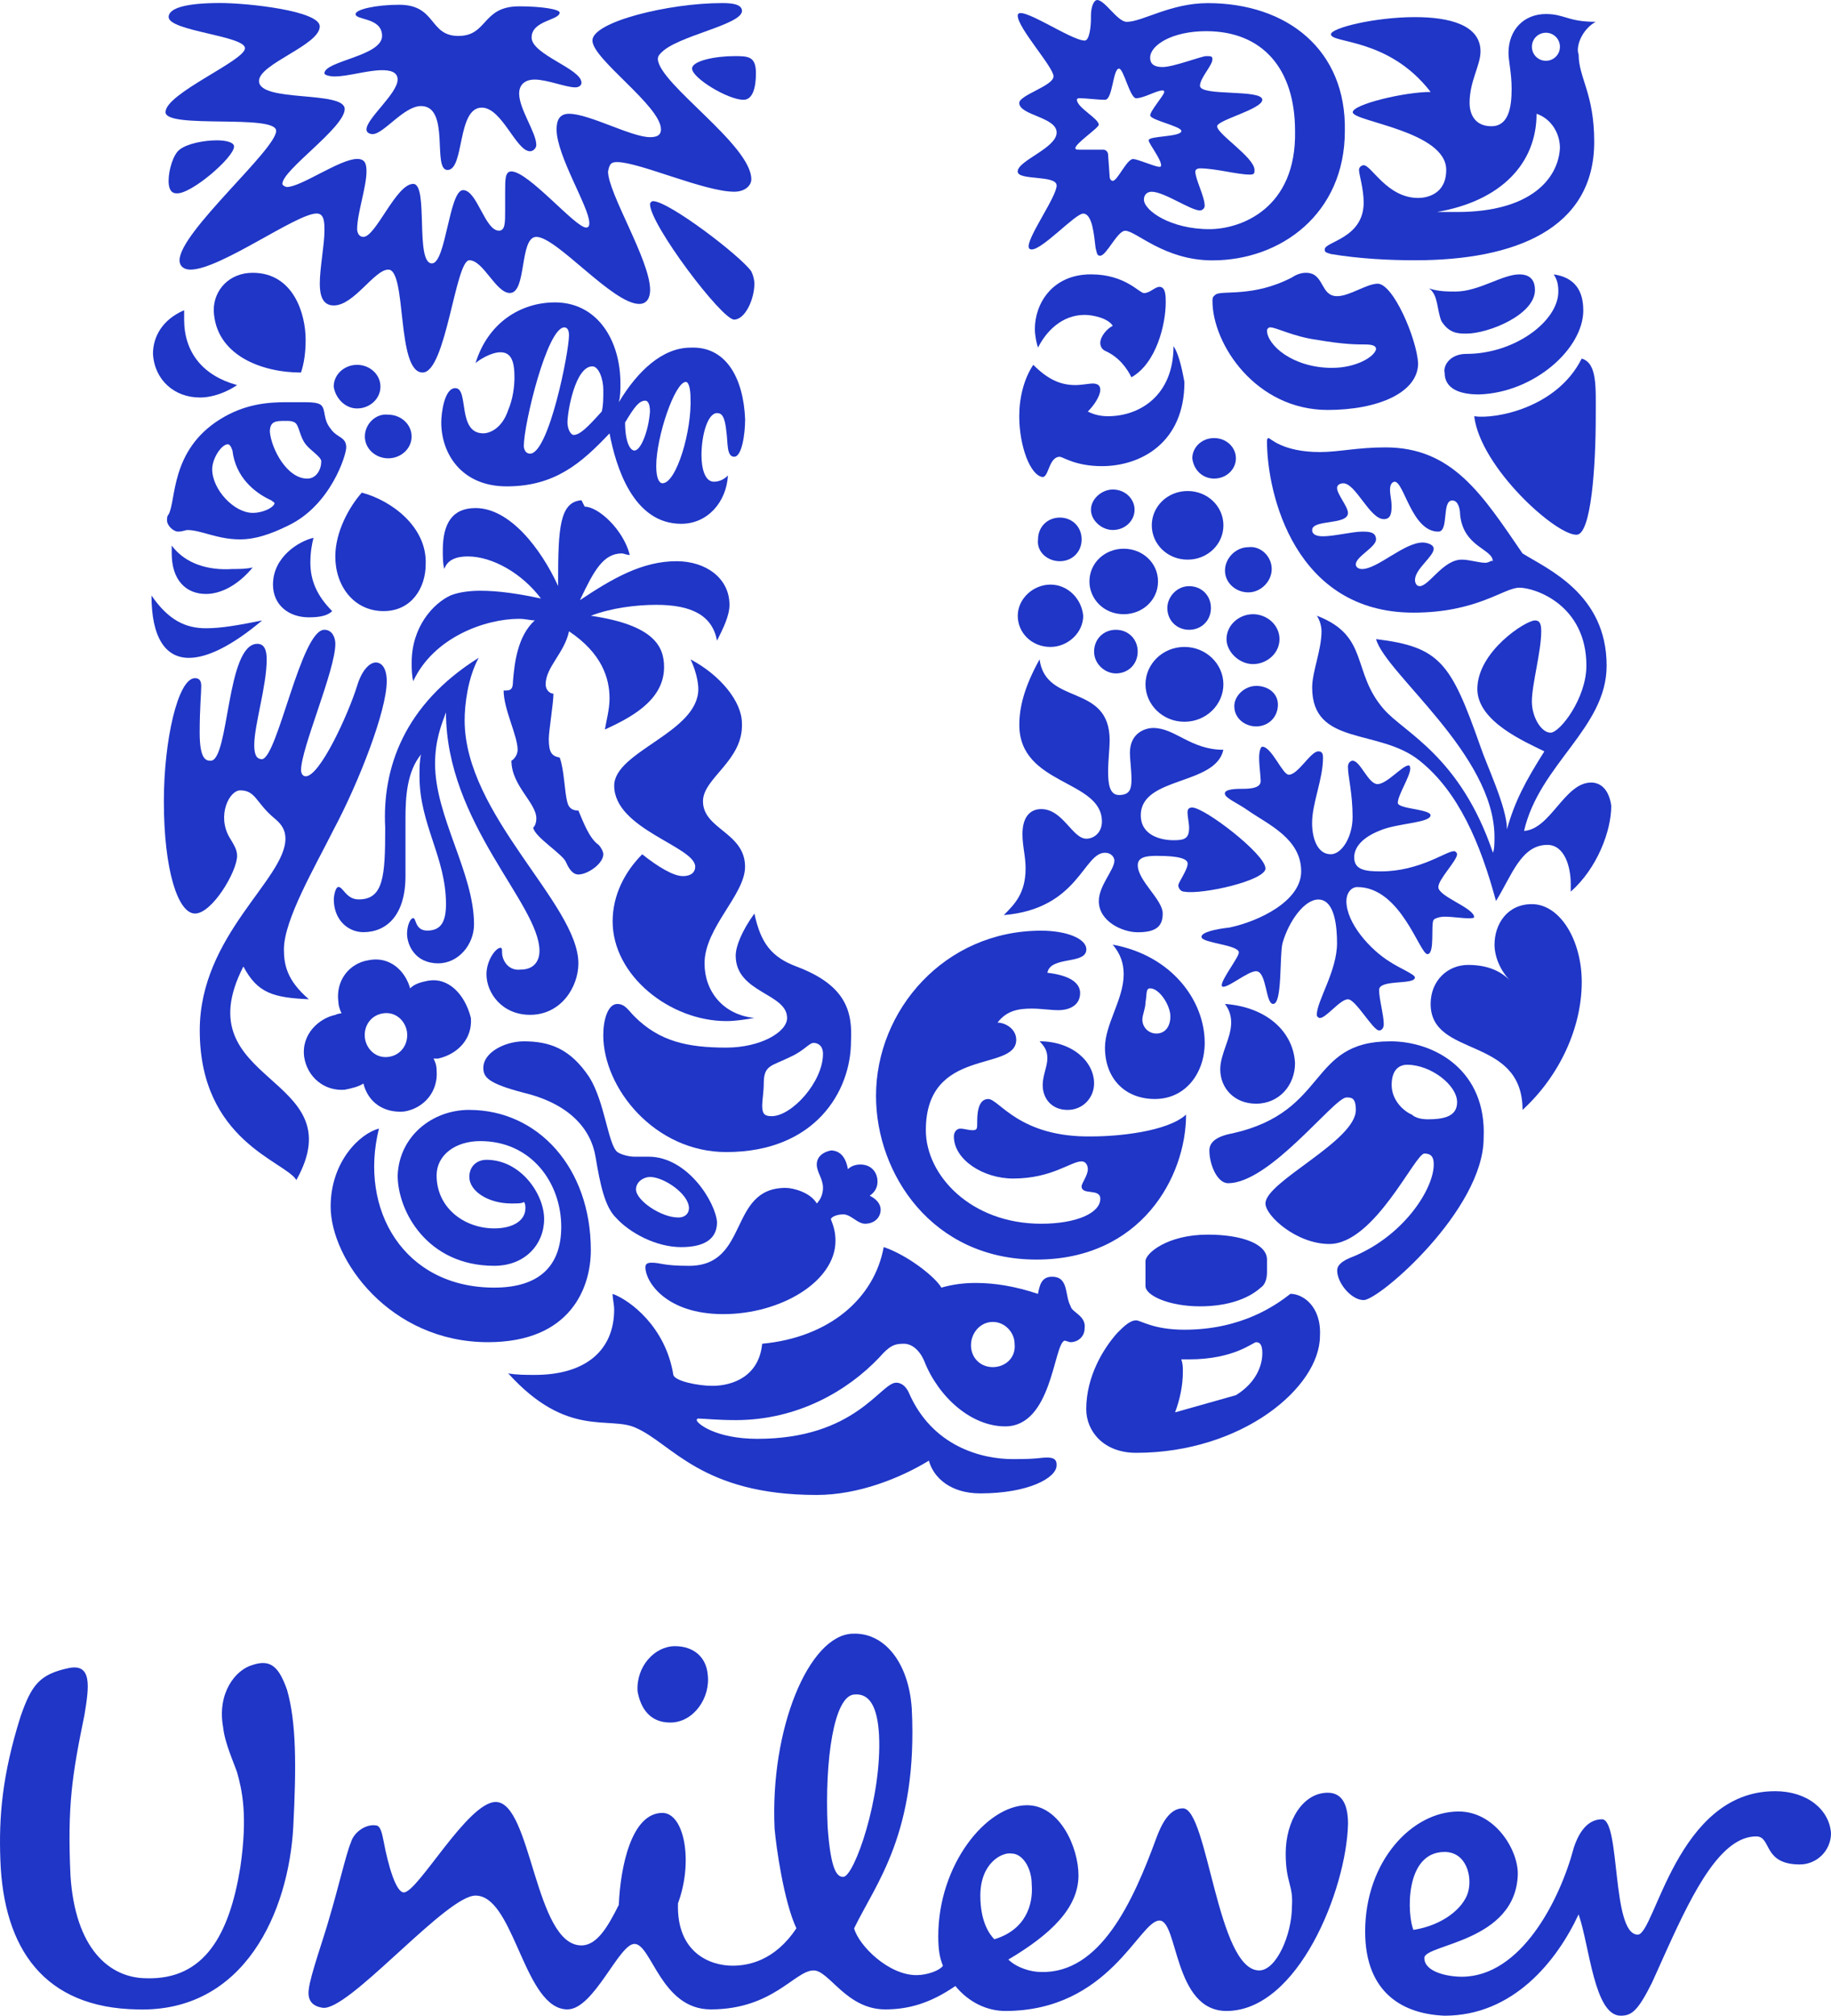 <?xml version="1.0" encoding="UTF-8"?>
<svg id="Capa_1" data-name="Capa 1" xmlns="http://www.w3.org/2000/svg" viewBox="0 0 514.78 566.37">
  <defs>
    <style>
      .cls-1 {
        fill: #1f36c7;
        fill-rule: evenodd;
        stroke-width: 0px;
      }
    </style>
  </defs>
  <g id="text">
    <g id="Mask">
      <path id="path-1" class="cls-1" d="m499.01,503.29c9.2,0,15.33,5.26,15.77,11.83,0,4.82-3.94,8.76-8.76,8.76-10.51,0-7.88-7.88-12.26-7.88-9.81,0-17.52,15.08-24.86,31.23l-1.13,2.49-1.68,3.75-1.68,3.71c-3.94,7.88-5.69,9.2-8.76,9.2-7.45,0-8.76-19.71-11.83-28.47-6.13,13.14-18.4,28.47-37.67,28.47-11.39-.44-22.34-6.13-22.34-23.65,0-19.71,13.14-33.73,26.28-33.73,10.07,0,16.64,10.51,16.64,17.52-.44,19.27-26.28,19.71-26.28,23.65s6.57,5.26,10.51,5.26c16.64,0,27.6-21.46,31.54-36.36.88-2.63,3.07-7.88,7.88-7.88,5.26,0,2.63,32.41,10.07,32.41,4.82,0,10.95-40.3,38.55-40.3Zm-259.31-44.24c8.76-.44,15.77,7.88,16.64,21.03,1.75,35.04-10.07,49.06-16.21,61.76,1.31,4.82,9.64,13.14,17.52,13.14,3.07,0,6.57-1.31,7.45-2.63-.88-2.19-1.31-4.38-1.31-8.32,0-20.15,13.58-36.79,24.97-36.79,9.2,0,14.45,11.83,14.45,19.71,0,9.2-7.88,16.64-19.71,23.65,2.19,2.19,6.13,3.5,9.2,3.5,16.64.44,25.84-19.71,32.41-37.67,1.31-3.5,3.5-8.32,7.45-8.32,7.01,0,9.64,45.55,21.46,45.55,4.82,0,9.2-10.07,9.2-17.96.44-6.13-1.75-6.57-1.75-14.89,0-9.2,4.82-17.08,11.83-17.08,4.38,0,5.69,3.94,5.69,8.76-.44,18.4-14.02,52.56-34.17,52.56-14.89,0-13.58-25.41-18.84-25.41-5.69,0-14.02,25.41-43.36,25.41-4.82,0-10.07-2.19-14.02-7.01-7.01,4.82-13.14,6.57-19.71,6.57-10.95,0-15.77-10.95-20.15-10.95-5.26,0-11.39,10.95-28.91,10.95-14.02,0-16.64-18.4-21.46-18.4-4.38,0-11.39,18.4-18.84,18.4-5.98,0-9.67-7.61-13.15-15.4l-1.04-2.34c-3.29-7.37-6.57-14.24-11.65-14.24-3.98,0-12.26,7.42-20.65,15.05l-2.29,2.08c-8.36,7.62-16.43,14.82-19.99,14.4-3.07-.44-4.38-2.19-3.94-5.26.44-3.94,4.38-14.89,5.69-19.71,2.63-8.76,4.82-18.4,6.13-21.46.88-3.07,4.38-5.26,7.01-4.82,1.31,0,1.75,2.19,2.19,4.38,1.31,7.01,3.5,14.45,5.69,14.45,3.94,0,17.96-25.41,25.84-25.41,10.07,0,10.95,40.3,24.09,40.3,4.38,0,7.45-5.26,10.51-11.39.44-10.51,3.5-25.84,12.26-25.84,6.13,0,8.76,13.58,4.38,25.41-.44,14.02,9.2,17.52,15.33,17.52,4.38,0,11.83-1.31,17.96-10.51-3.5-7.45-5.69-22.78-6.13-28.03-1.31-28.03,9.64-54.32,21.9-54.75Zm-168.64,8.76c5.26-1.75,7.45.88,9.64,7.01,2.63,9.2,2.63,21.46,1.75,38.55-1.31,23.65-13.58,52.12-43.8,51.25-26.28-.44-37.67-17.08-38.55-42.05-.44-11.83.44-23.65,5.69-40.3,3.07-8.76,5.26-11.83,13.58-13.58,6.57-1.31,5.69,5.26,4.38,13.14-3.5,17.08-4.82,25.41-3.94,45.12,1.31,20.59,10.95,28.91,21.46,28.91,16.21.44,23.22-12.26,26.28-31.1,2.19-14.89.44-21.9-.88-26.72-.88-2.63-3.5-8.32-3.94-12.7-1.75-9.64,3.5-16.21,8.32-17.52Zm213.32,53c-2.63-.44-8.76,2.63-8.76,11.83,0,7.45,2.63,10.95,3.94,12.26,8.76-2.63,10.95-9.64,10.51-15.33,0-4.82-2.63-8.76-5.69-8.76Zm121.77-.44c-11.39,0-10.51,17.96-8.76,21.9,8.32-1.31,14.02-6.13,15.33-10.51,1.31-4.38-.44-11.39-6.57-11.39Zm-165.48-44.27l-.53.03c-5.69.44-8.32,18.4-7.45,37.23.88,12.26,2.63,14.02,4.38,14.02,3.07,0,10.95-22.34,10.07-39.86-.44-7.88-2.63-11.83-7.01-11.39l.53-.03Zm-50.91-13.55c5.26,0,8.76,3.07,9.2,7.88.88,6.57-3.94,13.58-10.51,13.58-5.69,0-8.32-3.94-9.2-8.76-.44-7.01,4.82-12.7,10.51-12.7Z"/>
    </g>
  </g>
  <path id="fish" class="cls-1" d="m301.02,367.06c-1.75-3.07-.44-8.32-5.26-8.32-3.07,0-3.5,2.63-3.94,4.82-6.57-2.19-12.26-3.07-17.52-3.07-3.5,0-6.57.44-9.64,1.31-1.75-3.07-9.64-9.2-16.21-11.39-2.63,14.45-15.33,25.41-34.17,27.16-.88,9.2-8.32,11.83-14.02,11.83-3.94,0-10.51-1.31-10.95-3.07-2.19-13.58-12.26-21.03-17.08-22.78,0,1.31.44,3.07.44,4.38,0,11.39-7.88,18.4-22.34,18.4-2.19,0-5.26,0-7.45-.44,16.64,18.4,28.47,11.83,35.92,15.33,10.07,4.38,18.4,18.84,50.81,18.84,11.83,0,23.65-4.82,31.54-9.64,1.31,4.82,6.13,9.2,14.45,9.2,13.58,0,21.46-4.38,21.46-7.88,0-.88,0-2.19-2.63-2.19-2.19,0-2.19.44-9.64.44-8.76,0-22.78-3.5-29.35-18.84-1.31-2.63-3.07-2.63-3.5-2.63-4.38,0-11.39,15.77-38.98,15.77-11.83,0-17.08-4.38-17.08-5.26,0,0,0-.44.44-.44,1.31,0,5.26.44,10.51.44,17.52,0,31.54-8.32,40.3-17.52,3.07-3.5,4.38-3.94,7.01-3.94,2.19,0,4.38,1.75,5.69,4.82,3.94,10.07,13.14,18.4,22.78,18.4,13.14,0,13.58-22.78,16.64-24.09.44,0,1.31.44,1.75.44,1.75,0,3.94-1.31,3.94-3.94.44-3.5-3.5-4.38-3.94-6.13h0Zm-21.9,17.08c-3.5,0-6.13-2.63-6.13-6.13s2.63-6.57,6.13-6.57,6.13,3.07,6.13,6.13c.44,3.94-2.63,6.57-6.13,6.57Z"/>
  <path id="chilli_pepper" data-name="chilli pepper" class="cls-1" d="m233.57,323.26c3.07,0,4.38,2.63,4.82,5.26.88-.88,2.19-1.31,3.5-1.31,3.07,0,4.82,2.19,4.82,4.82,0,1.75-.88,3.07-2.19,3.94,1.75.88,3.07,2.19,3.07,3.94,0,2.19-1.75,3.94-4.38,3.94-2.19,0-3.94-2.63-6.13-2.63-1.31,0-3.07.44-3.5,1.31.88,2.19,1.31,3.94,1.31,6.13,0,11.39-15.33,20.59-31.54,20.59s-21.9-9.2-21.9-13.14c0-.88.44-1.31,1.75-1.31,2.63,0,3.07.88,10.51.88,17.08,0,10.95-21.9,27.16-21.9,2.19,0,7.01,1.31,8.76,4.38,1.31-1.31,1.75-3.07,1.75-4.38,0-2.63-1.75-4.38-1.75-6.57s1.75-3.5,3.94-3.94Z"/>
  <path id="swirl" class="cls-1" d="m131.94,311.87c19.27,0,34.17,16.21,34.17,39.42,0,10.51-5.69,25.84-28.91,25.84-27.6,0-44.24-23.22-44.24-38.11,0-12.7,8.32-20.59,13.58-21.9-5.69,22.78,7.01,44.68,32.41,44.68,12.7,0,18.84-6.13,18.84-17.08,0-12.26-8.32-24.09-22.78-24.09-7.01,0-12.26,3.94-12.26,9.64,0,9.2,7.88,14.89,16.21,14.89,5.26,0,8.76-2.19,8.76-5.69,0-.44,0-1.31-.44-1.75-.44.44-1.75.44-3.5.44-6.57,0-11.83-3.5-11.83-7.45,0-3.07,2.19-4.82,4.82-4.82,9.64,0,16.21,9.64,16.21,16.64s-5.26,13.14-14.02,13.14c-18.84,0-27.16-15.33-27.16-25.41.44-10.95,9.64-18.4,20.15-18.4Z"/>
  <g id="packaging">
    <path class="cls-1" d="m362.78,363.56c-3.94,3.07-13.58,10.07-29.79,10.07-8.76,0-12.26-2.63-13.58-2.63-1.75,0-3.5,1.75-5.26,3.5-3.94,4.38-8.76,12.26-8.76,21.46,0,6.13,4.82,12.26,14.02,12.26,29.79,0,51.69-18.4,51.69-32.85.44-8.32-4.82-11.83-8.32-11.83Zm-15.33,28.47l-17.08,4.82c1.31-3.5,2.19-7.45,2.19-11.39,0-1.31,0-2.19-.44-3.5h2.19c12.7,0,17.96-4.82,18.84-4.82s1.75.44,1.75,3.07c0,3.5-1.75,8.32-7.45,11.83h0Z"/>
    <path class="cls-1" d="m337.38,367.06c7.01,0,13.14-1.75,17.08-5.26,1.31-.88,1.75-2.63,1.75-4.38v-3.5c0-4.38-7.01-7.01-16.64-7.01-11.39,0-17.52,5.26-17.52,7.45v7.01c0,2.63,6.57,5.69,15.33,5.69h0Z"/>
  </g>
  <path id="clothes" class="cls-1" d="m390.82,292.6c-23.22,0-17.08,19.71-44.24,25.84-4.82.88-6.57,2.63-6.57,4.82,0,3.94,2.19,9.2,5.26,9.2,11.83,0,29.79-24.09,33.29-24.09,1.31,0,2.63,0,2.63,3.5,0,8.76-25.41,20.15-25.41,26.28,0,3.5,8.76,11.39,17.96,11.39,12.7,0,24.09-25.41,26.72-25.41,2.19,0,2.63,1.31,2.63,3.07,0,7.01-8.76,20.59-23.65,26.28-3.07,1.31-3.5,2.63-3.5,3.5,0,3.5,3.94,8.32,7.45,8.32,4.38,0,33.73-25.41,33.73-45.55.88-18.84-13.58-27.16-26.28-27.16h0Zm10.51,21.9c-1.75,0-3.5-.44-4.38-1.31-2.19-.88-5.69-3.94-5.69-8.32s2.19-5.69,4.38-5.69c6.57,0,14.02,5.69,14.02,10.51,0,3.94-3.5,4.82-8.32,4.82Z"/>
  <path id="spoon" class="cls-1" d="m182.32,325.01h-3.94c-1.31,0-3.5-.44-4.82-1.31-2.63-2.19-3.5-14.02-7.88-21.03-5.26-7.88-10.95-10.07-18.4-10.07-5.26,0-11.39,3.07-11.39,7.45,0,2.63,1.31,4.38,11.39,7.01,12.7,3.07,18.84,10.07,20.15,17.96,1.31,7.88,2.63,14.02,5.69,17.08,3.94,4.38,11.39,8.32,18.4,8.32,5.69,0,10.07-1.75,10.07-7.01-.44-5.69-8.32-18.4-19.27-18.4Zm8.32,17.08c-4.82,0-11.83-4.82-11.83-7.88,0-2.19,2.19-3.5,3.94-3.5,3.94,0,10.95,4.82,10.95,8.76,0,1.31-.88,2.63-3.07,2.63Z"/>
  <g id="wave">
    <path class="cls-1" d="m277.81,308.81c-3.07,0-3.07,4.82-3.07,6.57s0,2.19-1.31,2.19-2.19-.44-3.5-.44c-.88,0-1.75.88-1.75,2.19,0,6.57,8.32,11.83,16.64,11.83,10.95,0,16.21-4.82,19.27-4.82,1.31,0,1.75,1.31,1.75,2.19,0,1.75-1.75,3.94-1.75,4.82,0,2.63,5.26.44,5.26,3.5,0,3.94-6.57,7.01-16.64,7.01-19.71,0-32.41-13.58-32.41-26.28,0-23.65,25.41-16.21,25.41-25.41,0-3.07-3.07-4.82-5.26-4.82,2.63-3.5,6.13-3.94,9.64-3.94,2.63,0,5.26.44,7.45.44,3.07,0,6.13-1.31,6.13-4.82,0-2.19-1.75-4.82-9.2-5.69.88-4.82,10.95-2.19,10.95-6.57,0-3.07-5.69-5.26-12.7-5.26-27.16,0-46.43,22.34-46.43,46.43,0,21.9,15.77,45.99,45.12,45.99s42.05-23.22,42.05-40.74c-5.26,4.82-19.27,6.13-26.28,6.13-20.59.44-26.28-10.51-29.35-10.51Z"/>
    <path class="cls-1" d="m300.15,311.87c4.38,0,7.45-3.5,7.45-7.45,0-6.13-6.13-11.83-15.33-11.83,1.75,1.75,2.19,3.07,2.19,4.82,0,2.19-1.31,4.82-1.31,7.45,0,3.94,2.63,7.01,7.01,7.01Zm44.24-29.79c1.31,1.75,1.75,3.5,1.75,5.26,0,4.38-3.07,8.76-3.07,13.14,0,5.26,3.94,9.64,10.07,9.64,6.57,0,10.95-5.26,10.95-11.39-.44-8.76-7.88-15.77-19.71-16.64Zm-31.54-16.64c2.19,2.63,3.07,5.26,3.07,8.32,0,7.01-5.26,14.02-5.26,20.59,0,8.76,5.69,14.45,14.02,14.45,8.76,0,14.02-7.45,14.02-15.77,0-11.83-9.2-24.53-25.84-27.6Zm12.26,24.97c-2.19,0-3.94-1.75-3.94-3.94,0-1.31.88-3.07.88-4.82.44-2.19,0-3.94,1.31-3.94,2.63,0,5.69,4.82,5.69,7.88,0,2.63-1.31,4.82-3.94,4.82Z"/>
  </g>
  <g id="bowl">
    <path class="cls-1" d="m223.93,271.58c-7.01-2.63-10.07-6.57-11.83-14.89-3.5,4.82-5.26,9.2-5.26,11.83,0,10.51,14.45,10.51,14.45,17.52,0,3.94-7.45,8.32-17.08,8.32-10.95,0-18.84-1.75-25.84-8.76-1.75-1.75-2.63-3.5-4.82-3.5-2.63,0-3.94,4.38-3.94,8.76,0,14.89,14.45,32.85,34.6,32.85,24.97,0,35.04-17.08,35.04-31.1.44-8.32-1.31-15.77-15.33-21.03Zm-7.01,42.05c-2.19,0-2.63-.88-2.63-3.07,0-1.31.44-3.94.44-6.13,0-5.26,2.19-4.82,7.45-7.45,3.94-1.75,5.26-3.94,6.57-3.94s2.63.88,2.63,3.07c0,7.88-8.76,17.52-14.45,17.52Z"/>
    <path class="cls-1" d="m191.95,246.17c-2.63,0-7.01-2.63-11.39-6.13-4.82,4.82-8.32,11.39-8.32,18.84,0,15.33,16.21,28.03,31.98,28.03,2.63,0,5.26-.44,7.88-.88-8.76-.88-14.02-7.45-14.02-15.33,0-10.07,11.39-19.27,11.39-27.16,0-9.64-11.83-10.51-11.83-18.4,0-6.57,11.39-11.39,10.95-21.9,0-6.13-6.13-13.58-14.45-17.96,1.31,2.63,2.19,6.13,2.19,8.32,0,12.26-23.65,17.52-23.65,27.16,0,12.26,22.78,17.08,22.78,22.78,0,1.31-.88,2.63-3.5,2.63Z"/>
  </g>
  <path id="heart" class="cls-1" d="m430.68,254.05c7.88,0,14.02,10.07,14.02,21.9,0,12.7-6.13,26.28-16.64,35.92,0-21.03-25.84-14.45-25.84-29.79,0-6.57,4.82-10.95,10.51-10.95,4.82,0,8.76,1.31,11.83,4.38-2.63-2.63-4.38-6.57-4.38-10.07,0-5.69,3.5-11.39,10.51-11.39h0Z"/>
  <path id="flower" class="cls-1" d="m120.56,275.52c-2.19.44-3.94.88-5.26,2.19-1.31-4.82-5.69-9.2-11.83-7.88-5.26.88-9.2,5.69-8.32,11.83,0,.88.44,2.19.88,3.07,0,0-.88,0-1.75.44-4.38.88-9.64,5.26-8.76,11.83.88,5.69,5.69,9.64,11.39,9.2,2.19-.44,3.94-.88,5.26-1.75,1.31,5.26,5.69,8.32,11.39,7.88,5.69-.88,9.64-5.69,9.2-11.39,0-1.75-.44-2.63-.88-3.5h1.31c5.69-1.31,9.64-5.69,9.2-11.39-1.75-7.01-6.57-11.39-11.83-10.51h0Zm-11.39,21.46c-3.5.44-6.13-2.19-6.57-5.26-.44-3.5,1.75-6.57,5.26-7.01,3.5-.44,6.13,2.19,6.57,5.26.44,3.5-1.75,6.57-5.26,7.01Z"/>
  <g id="transformation">
    <path class="cls-1" d="m404.39,249.24c0-2.19,5.26-7.45,5.26-9.2,0-.44-.44-.88-.88-.88-2.19,0-9.64,5.69-20.59,5.69-4.38,0-7.45-.44-7.45-3.94,0-3.07,2.63-5.69,7.01-7.45,4.82-2.19,14.45-2.19,14.45-4.38,0-1.75-9.2-1.75-9.2-3.5,0-2.19,3.5-7.45,3.5-9.64,0,0,0-.88-.44-.88-1.75,0-6.13,5.26-8.76,5.26s-4.82-6.57-7.01-6.57c-.44,0-1.31.44-1.31,1.75,0,2.63,1.31,7.45,1.31,14.02,0,5.69-3.07,10.51-6.13,10.51-3.94,0-5.26-4.82-5.26-8.76,0-5.69,3.07-12.26,3.07-18.4,0-1.31-.44-1.75-1.31-1.75-2.19,0-5.69,6.57-8.32,6.57-1.75,0-4.82-7.88-7.45-7.88-.44,0-.88,1.31-.88,3.07,0,2.19.44,5.26.44,6.57,0,1.75-2.19,2.19-4.82,2.19-1.75,0-5.26,0-5.26,1.31s3.5,2.63,6.57,4.82c5.69,3.94,14.89,7.88,14.89,17.08,0,8.32-11.83,14.02-20.15,15.77-3.94.44-7.88,1.31-7.88,2.63,0,1.75,10.51,2.19,10.51,4.38,0,1.31-4.82,7.45-4.82,9.2,0,.44.44.44.44.44,1.75,0,7.01-4.38,9.2-4.38,3.07,0,2.63,9.2,4.82,9.2,2.63,0,1.75-13.58,2.63-17.08,1.75-6.13,6.13-12.26,10.07-12.26,4.82,0,5.26,8.32,5.26,12.26,0,7.88-5.69,16.21-5.69,20.15,0,.44.44.88.88.88,1.75,0,5.69-5.26,7.88-5.26s7.01,8.76,8.76,8.76c.88,0,1.31-.88,1.31-1.75,0-2.63-1.31-7.01-1.31-9.64,0-3.07,10.07-1.31,10.07-3.5,0-.88-4.38-2.63-7.01-4.38-5.69-3.5-12.26-10.95-12.26-17.08,0-2.19,1.31-3.94,3.07-3.94,12.26,0,17.52,18.84,19.71,18.84s.88-8.32,1.75-9.64c.44-.44,1.75-.88,3.07-.88,2.19,0,4.82.44,6.57.44,1.31,0,1.75,0,1.75-.44-.44-2.63-10.07-5.69-10.07-8.32h0Z"/>
    <path class="cls-1" d="m355.77,243.98c0-3.94-17.08-17.08-20.59-17.08-.88,0-1.31.44-1.31,1.31,0,1.31.44,3.07.44,4.38,0,3.07-1.31,3.5-4.38,3.5-3.5,0-9.2-1.31-9.2-7.01,0-10.95,21.03-8.32,23.22-18.4-9.2,0-13.58-6.13-19.71-6.13-2.19,0-6.57,1.31-6.57,7.01,0,1.75.44,4.82.44,7.45s-.44,4.38-3.5,4.38c-2.63,0-3.07-3.07-3.07-6.57,0-3.07.44-6.57.44-8.76,0-16.21-17.96-9.64-19.71-22.78-4.38,7.88-5.69,13.58-5.69,18.4,0,17.08,23.22,15.33,23.22,27.16,0,3.07-2.19,4.82-4.38,4.82-3.94,0-6.57-8.32-12.7-8.32-3.07,0-5.26,2.19-5.26,7.01,0,3.5.88,6.13.88,9.64,0,7.01-3.07,10.07-6.13,13.14,21.03-1.75,22.34-17.52,28.47-17.52,1.75,0,2.63,1.31,2.63,2.19,0,2.63-4.38,7.01-4.38,11.39,0,5.69,6.57,8.76,10.95,8.76,5.26,0,7.01-1.75,7.01-5.26,0-3.94-7.01-9.2-7.01-13.58,0-2.19,2.19-2.63,5.26-2.63,6.57,0,8.76.88,8.76,2.19,0,1.75-2.63,5.26-2.63,6.13,0,.44.44,1.75,1.75,1.75,4.82.88,22.78-3.07,22.78-6.57Z"/>
  </g>
  <path id="hair" class="cls-1" d="m134.57,184.85c-3.07,5.69-3.94,13.14-3.94,17.52,0,26.72,31.98,51.69,31.98,68.33,0,6.57-4.82,14.45-13.58,14.45-7.88,0-12.26-6.13-12.26-11.39,0-3.94,2.63-7.45,3.94-7.45.44,0,.44.44.44,1.31,0,2.19,1.75,5.26,5.26,4.82,3.5,0,5.26-2.19,5.26-5.26,0-13.14-26.28-35.92-26.28-67.02-1.31,3.5-3.07,7.88-3.07,14.45,0,14.89,10.95,30.66,10.95,45.12,0,5.69-4.38,10.95-10.07,10.95-6.57,0-8.76-5.26-8.76-8.32,0-2.19.88-4.38,1.75-4.38s.44,3.5,3.94,3.5c3.94,0,5.26-2.63,5.26-7.45,0-13.14-7.45-22.34-7.45-35.92,0-2.19,0-4.38.44-6.13-3.94,4.82-4.38,11.83-4.38,17.96v16.21c0,10.95-5.26,15.77-11.83,15.77-4.38,0-8.32-3.5-8.32-9.2,0-.88.44-3.5,1.31-3.5,1.31,0,2.19,3.5,5.69,3.5,7.01,0,7.45-6.57,7.45-20.15-.88-16.64,5.26-34.6,26.28-47.74h0Z"/>
  <path id="hand" class="cls-1" d="m91.21,176.96c2.19,0,3.07,2.19,3.07,3.94,0,7.45-9.64,29.35-9.64,35.48,0,.88.44,1.75,1.31,1.75,3.94,0,11.83-17.08,14.45-25.41,1.31-4.38,3.5-6.57,5.26-6.57s3.07,1.75,3.07,5.26c0,8.32-7.88,28.47-14.89,41.61-5.26,10.51-14.02,25.41-14.02,33.73,0,4.38.88,8.76,7.01,14.02-10.07-.44-14.45-1.75-18.4-9.2-17.08,33.29,31.54,30.22,14.89,60.01-3.07-5.26-27.16-10.95-27.16-42.05,0-26.72,24.09-42.49,24.09-53.88,0-2.19-.88-3.94-3.07-5.69-5.26-4.38-5.26-7.88-9.64-7.88-3.07,0-6.57,7.01-3.07,13.14,1.31,2.19,2.19,3.5,2.19,5.26,0,4.38-7.01,16.21-11.83,16.21s-8.76-12.26-8.76-31.54c0-17.08,3.94-34.6,8.76-34.6,1.31,0,1.75.88,1.75,2.19,0,2.19-.44,6.13-.44,13.14,0,7.45,1.75,7.88,3.07,7.88,5.26,0,4.38-32.85,13.14-32.85,2.19,0,2.63,2.19,2.63,4.38,0,7.45-3.5,18.4-3.5,24.09,0,3.07.88,3.94,2.19,3.94,4.38-.44,10.95-36.36,17.52-36.36h0Z"/>
  <path id="plant" class="cls-1" d="m447.32,219.89c-7.45,0-11.39,13.14-18.84,13.58,4.38-18.84,23.22-28.91,23.22-46.43,0-20.15-16.64-27.16-23.65-31.54-11.39-16.64-19.71-29.79-38.55-29.79-7.88,0-13.14,1.31-18.4,1.31-10.51,0-14.02-3.94-14.45-3.94,0,0-.44,0-.44.88,0,14.89,7.88,48.18,41.17,48.18,17.96,0,25.41-7.01,29.79-7.01s18.84,4.82,18.84,21.9c0,9.2-7.45,18.84-10.07,18.84s-5.26-4.38-5.26-8.76c0-4.82,2.63-14.02,2.63-19.71,0-2.19-.44-3.07-1.75-3.07-2.63,0-16.21,8.76-16.21,19.27,0,9.2,13.58,14.89,18.84,17.52-5.26,8.32-8.32,14.02-10.51,21.9,0-6.13-5.69-17.96-7.45-23.22-8.32-23.65-11.39-28.03-29.35-30.22,2.63,9.64,33.29,32.41,33.29,55.63,0,1.31,0,3.5-.44,4.38-9.2-27.16-24.97-33.73-30.66-40.3-9.2-10.51-3.94-20.59-18.84-26.28.88,1.31,1.31,3.07,1.31,4.38,0,5.26-2.63,11.39-2.63,15.77,0,16.64,18.84,11.39,30.22,20.59,10.95,8.76,17.08,23.22,21.46,39.42,4.38-7.01,7.01-15.77,14.45-15.77,4.82,0,6.57,6.13,6.57,10.95v2.19c7.45-6.57,11.39-17.08,11.39-24.09-.44-3.5-2.19-6.57-5.69-6.57h0Zm-29.79-61.76c-1.75,0-4.38-.88-6.57-.88-5.26,0-9.2,7.45-11.83,7.45-.88,0-1.31-.88-1.31-1.75,0-3.07,5.26-6.57,5.26-8.76,0-1.31-2.19-1.75-3.07-1.75-5.26,0-12.7,7.45-17.08,7.45-.88,0-1.75-.44-1.75-1.31,0-2.19,5.69-4.82,5.69-7.01s-2.19-2.19-3.94-2.19c-2.63,0-7.88,1.31-10.95,1.31-1.75,0-3.07-.44-3.07-1.75,0-3.07,10.07-1.31,10.07-4.82,0-1.75-3.07-5.26-3.07-7.01,0-.88.88-1.31,1.75-1.31,3.5,0,7.45,10.07,11.39,10.07,1.75,0,2.19-1.31,2.19-3.5s-.44-3.07-.44-4.82.88-2.19,1.31-2.19c2.63,0,4.82,14.02,12.26,14.02,3.07,0,.88-8.76,3.94-8.76,1.75,0,2.19,2.63,2.19,3.94.88,9.2,9.2,9.64,9.2,13.14-.44-.44-.88.44-2.19.44h0Z"/>
  <g id="particles">
    <path class="cls-1" d="m312.85,137.54c3.5,0,6.13,2.63,6.13,5.69s-2.63,5.69-6.13,5.69c-3.07,0-6.13-2.63-6.13-5.69s3.07-5.69,6.13-5.69Zm40.3,55.19c-3.07,0-6.13,2.63-6.13,5.69,0,3.5,3.07,5.69,6.13,5.69,3.5,0,6.13-2.63,6.13-6.13,0-3.07-2.63-5.26-6.13-5.26Zm-20.15-10.95c-6.13,0-10.95,4.82-10.95,10.51s4.82,10.51,10.95,10.51,10.95-4.82,10.95-10.51-4.82-10.51-10.95-10.51Zm-19.27-4.82c-3.5,0-6.13,2.63-6.13,6.13s3.07,6.13,6.13,6.13c3.5,0,6.13-2.63,6.13-6.13s-2.63-6.13-6.13-6.13Zm38.55,9.64c3.94,0,7.45-3.07,7.45-7.01s-3.5-7.01-7.45-7.01-7.45,3.07-7.45,7.01c0,3.5,3.5,7.01,7.45,7.01Zm-56.94-22.34c-4.82,0-9.2,3.94-9.2,8.76s3.94,8.76,9.2,8.76c4.82,0,9.2-3.94,9.2-8.76-.44-4.82-4.38-8.76-9.2-8.76Zm32.85,6.57c0,3.5,2.63,6.13,6.13,6.13s6.13-2.63,6.13-6.13-2.63-6.13-6.13-6.13-6.13,3.07-6.13,6.13Zm-12.26,1.75c5.26,0,9.64-3.94,9.64-9.2s-4.38-9.2-9.64-9.2-9.64,3.94-9.64,9.2c0,4.82,3.94,9.2,9.64,9.2Zm35.04-6.13c3.5,0,6.57-3.07,6.57-6.57s-3.07-6.57-6.57-6.13c-3.5,0-6.57,3.07-6.57,6.57s3.07,6.13,6.57,6.13Zm-53-8.76c3.5,0,6.13-2.63,6.13-6.13s-2.63-6.13-6.13-6.13-6.13,2.63-6.13,6.13c-.44,3.5,2.63,6.13,6.13,6.13Zm35.92-.44c5.69,0,10.07-4.38,10.07-9.64s-4.38-9.64-10.07-9.64-10.07,4.38-10.07,9.64,4.38,9.64,10.07,9.64Zm7.45-22.78c3.5,0,6.13-2.63,6.13-5.69s-2.63-5.69-6.13-5.69-6.13,2.63-6.13,5.69c.44,3.5,3.07,5.69,6.13,5.69Z"/>
  </g>
  <path id="tree" class="cls-1" d="m164.36,142.36c3.94,0,10.95,6.57,12.7,13.58-.88,0-1.75-.44-2.19-.44-5.26,0-7.88,4.82-11.83,13.14,9.2-6.13,17.52-10.95,27.16-10.95,8.32,0,14.89,4.82,14.89,12.26,0,3.07-1.75,6.57-3.5,10.07-1.31-7.01-7.01-10.07-17.08-10.07-5.69,0-12.7.88-18.4,3.07,17.96,2.63,20.59,8.76,20.59,14.45,0,9.64-10.07,14.45-16.64,17.52.44-2.63,1.31-5.69,1.31-8.76,0-5.69-2.19-12.7-11.39-18.84-1.31,6.13-6.57,10.07-6.57,14.89,0,1.75,1.31,2.63,2.19,2.63,0,2.63-1.31,10.51-1.31,12.7,0,3.94.88,4.82,3.07,5.26,1.31,3.5,1.31,9.64,2.19,12.7.44,1.75,1.75,2.19,3.07,2.19,1.31,3.07,3.07,7.88,5.69,9.64.44.44,1.31,1.75,1.31,2.63,0,2.63-4.38,5.69-7.01,5.69-.88,0-2.19-.44-3.5-3.5-.88-2.19-8.76-7.01-9.2-9.64.44-.44.88-1.31.88-2.63,0-4.38-7.01-9.2-7.01-16.21.88-.44,1.75-1.75,1.75-3.07,0-3.94-3.94-11.39-3.94-16.64,1.75,0,2.63,0,2.63-2.63.44-5.26,1.31-12.7,6.13-17.08-1.31,0-2.63-.44-4.38-.44-9.64,0-24.09,5.26-29.79,17.52-.44-1.75-.44-3.5-.44-5.26,0-10.07,6.13-16.64,10.95-18.84,2.19-.88,5.26-1.31,8.32-1.31,5.26,0,10.95.88,17.08,2.19-5.26-7.01-13.58-11.83-20.59-11.83-3.07,0-5.69.88-6.57,3.5-.44-1.31-.44-3.5-.44-5.26,0-7.45,2.63-11.83,9.2-11.83,9.64,0,18.4,11.39,23.22,21.9v-1.31c0-14.89.44-22.34,6.57-22.78l.88,1.75h0Z"/>
  <g id="bee">
    <path class="cls-1" d="m42.59,167.33c0,11.83,3.94,17.52,10.51,17.52,5.26,0,12.26-3.5,20.59-10.51-6.57,1.31-11.39,2.19-15.77,2.19-5.69,0-10.51-2.19-15.33-9.2Zm45.55-16.21c-3.94.88-11.39,5.26-11.39,13.14,0,5.69,4.38,9.2,10.07,9.2,3.07,0,5.26-.44,6.57-1.75-4.38-4.38-6.13-8.76-6.13-13.58,0-3.07.44-5.26.88-7.01Zm13.58-12.7c-3.5,3.94-7.45,10.95-7.45,17.96,0,8.32,5.26,15.33,13.58,15.33,7.88,0,11.83-6.57,11.83-13.14.44-10.51-9.64-17.96-17.96-20.15Zm-53.44,14.89v2.19c0,7.45,3.94,11.39,9.64,11.39,3.94,0,8.76-2.19,13.14-7.45-1.75.44-3.94.44-5.69.44-6.57.44-13.14-1.31-17.08-6.57Zm32.41-40.3c-5.26,0-11.83.44-18.84,4.82-14.02,8.76-12.26,22.78-14.45,26.72-.44.44-.44.88-.44,1.75,0,1.31,1.75,3.07,3.07,3.07s2.19-.44,2.63-.44c3.94,0,8.32,2.63,14.89,2.63,3.94,0,8.32-1.31,13.58-3.94,11.83-5.69,16.21-19.71,16.21-21.9,0-3.07-2.63-2.63-4.38-5.26-2.19-2.63-1.31-5.26-2.63-6.57-.88-.88-3.07-.88-6.13-.88h-3.5Zm-9.64,31.1c-5.26,0-11.39-6.57-11.39-12.26,0-3.07,2.63-7.01,4.38-7.01.44,0,.88.44,1.31,1.75.88,7.45,6.13,11.83,10.95,14.02.44.44.88.44.88.88-.44,1.31-3.5,2.63-6.13,2.63Zm19.27-14.45c0,2.19-1.31,4.82-3.94,4.82-5.69,0-10.07-8.32-10.51-13.14,0-3.07,1.75-3.07,4.38-3.07,1.31,0,1.75,0,2.63.44,1.31.88,1.31,3.94,3.07,6.13,1.31,1.75,4.38,3.5,4.38,4.82Zm12.26-7.01c0,3.5,3.07,6.13,6.57,6.13s6.57-2.63,6.57-6.13-3.07-6.13-6.57-6.13c-3.5-.44-6.57,2.63-6.57,6.13Zm-2.19-7.88c3.5,0,6.57-2.63,6.57-6.13s-3.07-6.13-6.57-6.13-6.57,2.63-6.57,6.13c.44,3.07,3.07,6.13,6.57,6.13Zm-44.24-3.07c5.69,0,10.51-3.5,10.51-3.5-9.64-2.63-14.89-9.2-14.89-18.4v-2.63c-6.13,2.63-8.76,7.45-8.76,12.26.44,7.45,6.13,12.26,13.14,12.26Zm28.47-7.01c.88-2.63,1.31-5.69,1.31-9.2,0-7.45-3.5-18.84-14.89-18.84-6.57,0-10.95,4.82-10.95,10.51.44,12.7,13.58,17.52,24.53,17.52Z"/>
  </g>
  <g id="ice_cream" data-name="ice cream">
    <path class="cls-1" d="m444.69,100.75c-7.01,14.02-24.53,17.08-30.22,16.21,1.75,14.45,23.22,33.73,28.91,33.29,3.94-.44,5.26-18.84,5.26-33.29,0-8.32.44-14.89-3.94-16.21h0Zm.44-13.58c0-5.26-2.19-9.2-8.32-10.07.88,1.31,1.31,2.63,1.31,4.82,0,8.32-12.26,17.52-25.84,17.52-4.82,0-6.57,3.5-6.13,5.26,0,4.38,3.94,6.13,9.64,6.13,15.33-.44,29.35-12.7,29.35-23.65h0Z"/>
    <path class="cls-1" d="m412.28,93.74c6.13,0,19.27-5.26,19.27-12.26,0-2.19-.88-4.38-4.38-4.38-4.82,0-11.39,4.82-17.96,4.82-2.19,0-4.82,0-7.45-.88,2.63,1.75,2.19,6.13,3.5,9.2,2.19,3.5,4.82,3.5,7.01,3.5Z"/>
  </g>
  <g id="cycle">
    <path class="cls-1" d="m329.93,97.24c0,14.02-9.64,19.71-18.4,19.71-2.19,0-3.94-.44-5.69-1.31,1.75-1.75,3.5-4.38,3.5-6.13,0-1.31-.88-1.75-2.19-1.75-.88,0-3.07.44-4.82.44-4.38,0-7.88-1.75-11.83-5.69-2.63,3.94-3.94,9.2-3.94,14.45,0,8.32,3.07,16.64,6.57,17.08,1.75,0,1.75-5.69,4.82-5.69.88,0,4.38,2.63,11.83,2.63,10.95,0,23.22-6.57,23.22-23.65-.44-2.19-1.31-7.45-3.07-10.07h0Z"/>
    <path class="cls-1" d="m304.96,88.48c2.19,0,6.57.88,7.88,3.07-1.75.88-3.5,3.07-3.5,4.82,0,.88.44,1.75,1.31,2.19,3.94,1.75,6.13,4.82,7.45,7.45,7.01-3.94,9.64-14.89,9.64-21.03,0-1.75,0-4.38-1.75-4.38-1.31,0-2.63,1.75-4.38,1.75-1.31,0-5.26-5.26-14.89-5.26-10.95,0-15.77,8.32-15.77,15.33,0,1.75.44,3.94.88,5.26,2.19-4.38,6.57-9.2,13.14-9.2h0Z"/>
  </g>
  <path id="DNA" class="cls-1" d="m194.14,97.68c-7.88,0-14.89,6.57-20.15,15.33.44-1.75.44-3.5.44-5.26,0-12.26-6.57-22.78-18.4-22.78-9.64,0-18.84,5.69-22.34,17.08.88-.88,4.38-3.07,7.01-3.07,3.07,0,3.94,2.63,3.94,7.01,0,2.63-.44,6.13-1.75,9.2-1.75,5.26-5.26,6.57-7.01,6.57-7.45,0-3.94-12.7-7.88-12.7-3.07,0-3.94,7.01-3.94,9.64,0,8.76,5.69,17.96,18.4,17.96,13.58,0,21.03-6.57,28.91-14.89,1.75,9.2,6.57,25.41,20.15,25.41,7.45,0,12.7-6.13,13.14-13.58-.88.88-2.19,1.75-3.94,1.75-2.63,0-3.5-3.94-3.5-7.45,0-5.69,1.75-11.83,4.38-11.83,1.31,0,2.19.88,2.63,5.26.44,3.07,0,7.01,2.19,7.01s3.07-6.57,3.07-10.51c-.44-11.39-5.26-20.59-15.33-20.15h0Zm-45.12,29.79c-1.31,0-1.75-1.31-1.75-2.19,0-6.13,6.57-33.29,11.39-33.29.88,0,1.31.88,1.31,2.19,0,4.82-5.69,33.29-10.95,33.29Zm20.15-11.83c-3.94,4.38-6.13,6.57-7.88,6.57-.88,0-1.75-1.75-1.75-3.5,0-3.07,2.19-15.77,7.01-15.77,1.75,0,3.07,3.5,3.07,6.57,0,2.63,0,4.38-.44,6.13Zm9.2,10.95c-1.31,0-2.63-2.63-2.63-7.88,2.63-4.38,3.94-6.13,5.69-6.13.44,0,1.31.44,1.31,3.07-.44,5.69-2.63,10.95-4.38,10.95Zm7.88,9.2c-.88,0-1.75-1.31-1.75-4.82,0-8.32,5.26-23.65,8.32-23.65.88,0,1.31,2.19,1.31,4.38.44,9.2-3.94,24.09-7.88,24.09Z"/>
  <path id="lips" class="cls-1" d="m387.31,79.72c-3.07,0-7.88,3.5-11.39,3.5-4.82,0-3.5-6.57-8.76-6.57-1.31,0-2.63.44-3.94,1.31-10.95,5.69-19.71,3.5-21.46,4.82-.44.44-.88.44-.88,1.75,0,12.26,12.26,30.66,32.41,30.66,14.02,0,25.41-4.82,25.41-13.14-.44-7.01-7.01-22.34-11.39-22.34Zm-12.7,23.65c-11.39,0-18.4-6.57-18.4-10.51,0-.44.44-.88.88-.88,1.75,0,6.57,2.63,13.14,3.5,7.45,1.31,11.39,1.31,13.58,1.31s3.07.44,3.07,1.31c-.44,2.19-5.69,5.26-12.26,5.26Z"/>
  <path id="dove" class="cls-1" d="m448.64,6.13c-7.88,0-8.76-2.19-14.02-2.19-6.13,0-10.51,4.38-10.51,10.95,0,2.19.88,5.69.88,10.07,0,5.26-.88,10.51-5.69,10.51-4.38,0-6.13-3.07-6.13-6.57,0-6.13,3.07-10.51,3.07-14.45,0-7.45-8.76-9.64-18.4-9.64-11.39,0-23.65,3.07-23.65,4.82,0,2.63,16.21.88,28.03,16.21-7.45,0-21.9,3.5-21.9,5.69,0,2.63,26.28,5.26,26.28,16.21,0,7.01-5.69,7.88-7.88,7.88-8.76,0-13.14-9.2-15.33-9.2-.44,0-1.31.44-1.31,1.31,0,1.31,1.31,5.26,1.31,9.2,0,10.07-10.95,10.95-10.95,13.14,0,.88.44.88,1.75,1.31,7.88,1.31,16.21,1.75,23.65,1.75,28.03,0,50.37-8.76,50.37-33.29,0-13.58-4.38-17.96-4.38-24.53-.88-2.19.88-7.01,4.82-9.2Zm-38.98,53.44h-5.69c17.96-3.07,28.03-13.58,28.03-27.6,3.94,1.31,6.57,5.26,6.57,9.64-.44,8.32-7.88,17.96-28.91,17.96h0Zm24.97-42.49c-2.19,0-3.94-1.75-3.94-3.94s1.75-3.94,3.94-3.94,3.94,1.75,3.94,3.94-1.75,3.94-3.94,3.94Z"/>
  <path id="spark" class="cls-1" d="m339.57.88c-10.51,0-18.4,5.26-22.78,5.26-2.63,0-6.13-6.13-8.32-6.13-.88,0-1.75,1.75-1.75,4.38v.88c0,2.19-.44,6.13-1.75,6.13-3.94,0-18.84-10.51-18.84-7.01s10.07,14.45,10.07,17.08-9.64,5.26-9.64,7.45c0,3.5,10.51,3.94,10.51,8.32s-10.95,7.88-10.95,10.95c0,2.63,10.95.88,10.95,3.94s-7.88,14.02-7.88,17.08q0,.88.88.88c3.07,0,12.26-10.07,14.45-10.07,2.63,0,3.07,6.13,3.5,9.64.44,1.75.44,2.19,1.31,2.19,1.75,0,4.82-7.01,7.01-7.01,3.07,0,10.95,8.32,24.53,8.32,19.27,0,37.23-13.14,37.23-36.36.44-22.78-16.21-35.92-38.55-35.92h0Zm-26.72,49.93c-.44,0-.88-.44-.88-1.31l-.44-6.13c0-.44-.44-1.31-1.31-1.31h-6.57c-.88,0-1.31,0-1.31-.44,0-1.31,6.57-5.69,6.57-6.57,0-1.75-6.13-4.82-6.13-7.01,0-.44.44-.44.88-.44,1.75,0,4.82.44,7.01.44s2.19-8.76,3.94-8.76c1.31,0,3.07,8.32,4.82,8.32,2.19,0,5.69-2.19,7.45-2.19q.44,0,.44.44c0,.88-3.94,5.26-3.94,6.57s8.76,3.07,8.76,4.38c0,1.75-9.2,1.31-9.2,2.63,0,.88,3.5,5.26,3.5,7.01q0,.44-.44.44c-1.31,0-6.13-2.19-7.45-2.19-1.75,0-4.38,6.13-5.69,6.13Zm27.16,13.58c-10.95,0-18.4-5.26-18.4-8.32,0-1.31.88-2.19,2.19-2.19,3.5,0,10.95,5.26,13.58,5.26.44,0,1.31-.44,1.31-1.31,0-2.63-2.63-7.45-2.63-9.64,0-.44.44-.88,1.31-.88,4.38,0,10.51,1.75,14.02,1.75,1.31,0,1.31-.44,1.31-1.31,0-3.5-10.51-10.07-10.51-12.26,0-1.75,12.7-4.82,12.7-7.45,0-3.07-17.52-.88-17.52-3.94,0-2.19,3.5-5.69,3.5-7.45,0-.88-.44-.88-1.75-.88s-9.2,3.07-12.26,3.07c-1.75,0-3.5-.44-3.5-2.63,0-3.5,6.13-7.45,15.77-7.45,15.77,0,24.97,10.51,24.97,28.03.44,21.9-15.33,27.6-24.09,27.6Z"/>
  <g id="sun">
    <path class="cls-1" d="m173.56,45.55c6.13,0,24.53,8.32,32.85,8.32,3.07,0,4.82-1.75,4.82-3.5,0-9.64-25.84-26.72-26.28-33.73,0-.88.44-1.31.88-1.75,4.38-4.82,22.78-7.88,22.78-11.83,0-2.19-3.94-2.19-5.69-2.19-14.89,0-36.36,5.26-36.36,10.51s19.27,18.4,19.27,24.97c0,1.75-1.31,2.19-3.07,2.19-5.26,0-17.08-6.57-22.78-6.57-2.63,0-3.5,1.75-3.5,4.38,0,7.45,9.2,21.9,9.2,26.28,0,.44,0,1.31-.88,1.31-3.07,0-16.21-15.77-21.03-15.77-1.75,0-1.75,2.19-1.75,5.69v5.26c0,3.5,0,5.69-1.75,5.69-3.94,0-6.13-11.39-10.07-11.39s-4.82,20.59-8.76,20.59c-4.82,0-.88-22.34-5.26-22.34-4.82,0-10.51,14.89-14.02,14.89-1.31,0-1.75-1.31-1.75-2.19,0-4.38,2.63-11.83,2.63-16.21,0-2.19-.44-3.5-2.63-3.5-4.82,0-15.77,7.88-19.71,7.88-.44,0-1.31-.44-1.31-.88,0-3.94,17.52-15.77,17.52-21.03s-24.09-1.75-24.09-7.88c0-4.82,17.08-10.07,17.08-15.33,0-4.38-20.15-6.57-28.03-6.57-9.2,0-14.45,1.31-14.45,3.94,0,3.94,21.46,5.26,21.46,8.76s-22.34,12.7-22.34,17.96c0,4.82,31.1.44,31.1,5.26,0,5.26-27.16,28.47-27.16,36.36,0,1.75,1.31,2.63,3.07,2.63,8.32,0,29.79-15.77,35.48-15.77,2.19,0,2.19,2.63,2.19,4.82,0,3.94-1.31,10.51-1.31,14.89,0,3.5.88,6.13,3.94,6.13,5.69,0,11.39-10.07,15.33-10.07,5.26,0,2.19,28.91,9.64,28.91,6.57,0,9.2-31.54,13.14-31.54s7.45,9.2,11.39,9.2c4.82,0,2.63-15.77,7.45-15.77,5.69,0,21.46,18.84,28.91,18.84,2.19,0,3.07-1.75,3.07-3.94,0-8.32-11.83-27.16-11.83-33.29.44-2.19.88-2.63,2.63-2.63h0Z"/>
    <path class="cls-1" d="m183.63,56.51c-.44,0-.88.44-.88.88,0,5.69,20.15,32.41,23.65,32.41,3.07,0,5.69-5.69,5.69-10.07,0-1.31-.44-2.63-.88-3.5-3.07-4.38-23.22-19.71-27.6-19.71Zm-117.83-15.33c0-1.31-2.63-1.75-4.82-1.75-3.5,0-8.32.88-10.51,2.63-1.75,1.31-3.07,5.69-3.07,8.76,0,1.75.44,3.5,2.19,3.5,3.94.44,16.21-10.07,16.21-13.14Zm28.47-19.71c3.5,0,9.2-1.75,13.14-1.75,2.19,0,4.38.44,4.38,2.63,0,3.94-8.76,10.95-8.76,14.02,0,.88.88,1.31,1.75,1.31,3.07,0,8.76-7.88,13.58-7.88,8.32,0,3.07,17.96,7.45,17.96,4.82,0,2.63-17.52,9.64-17.52,5.69,0,9.64,12.26,13.58,12.26.88,0,1.75-.88,1.75-1.75,0-3.5-4.82-10.07-4.82-14.45,0-2.63,1.75-3.94,4.38-3.94,3.5,0,8.76,2.19,11.39,2.19.88,0,1.75-.44,1.75-1.31,0-3.94-14.02-7.88-14.02-12.7s7.88-4.82,7.88-7.01c0-.88-4.82-1.75-11.39-1.75-10.51,0-8.76,8.32-17.08,8.32s-6.13-8.76-16.64-8.76c-6.57,0-12.26,1.31-12.26,2.63,0,1.75,7.45.88,7.45,6.13,0,5.69-16.21,7.01-16.21,10.51,0,.44,1.31.88,3.07.88Zm100.31-2.19c0,2.63,10.07,8.76,14.45,8.76,2.63,0,3.5-3.5,3.5-7.45,0-4.82-2.19-4.82-6.13-4.82-5.26,0-11.83,1.31-11.83,3.5Z"/>
  </g>
</svg>